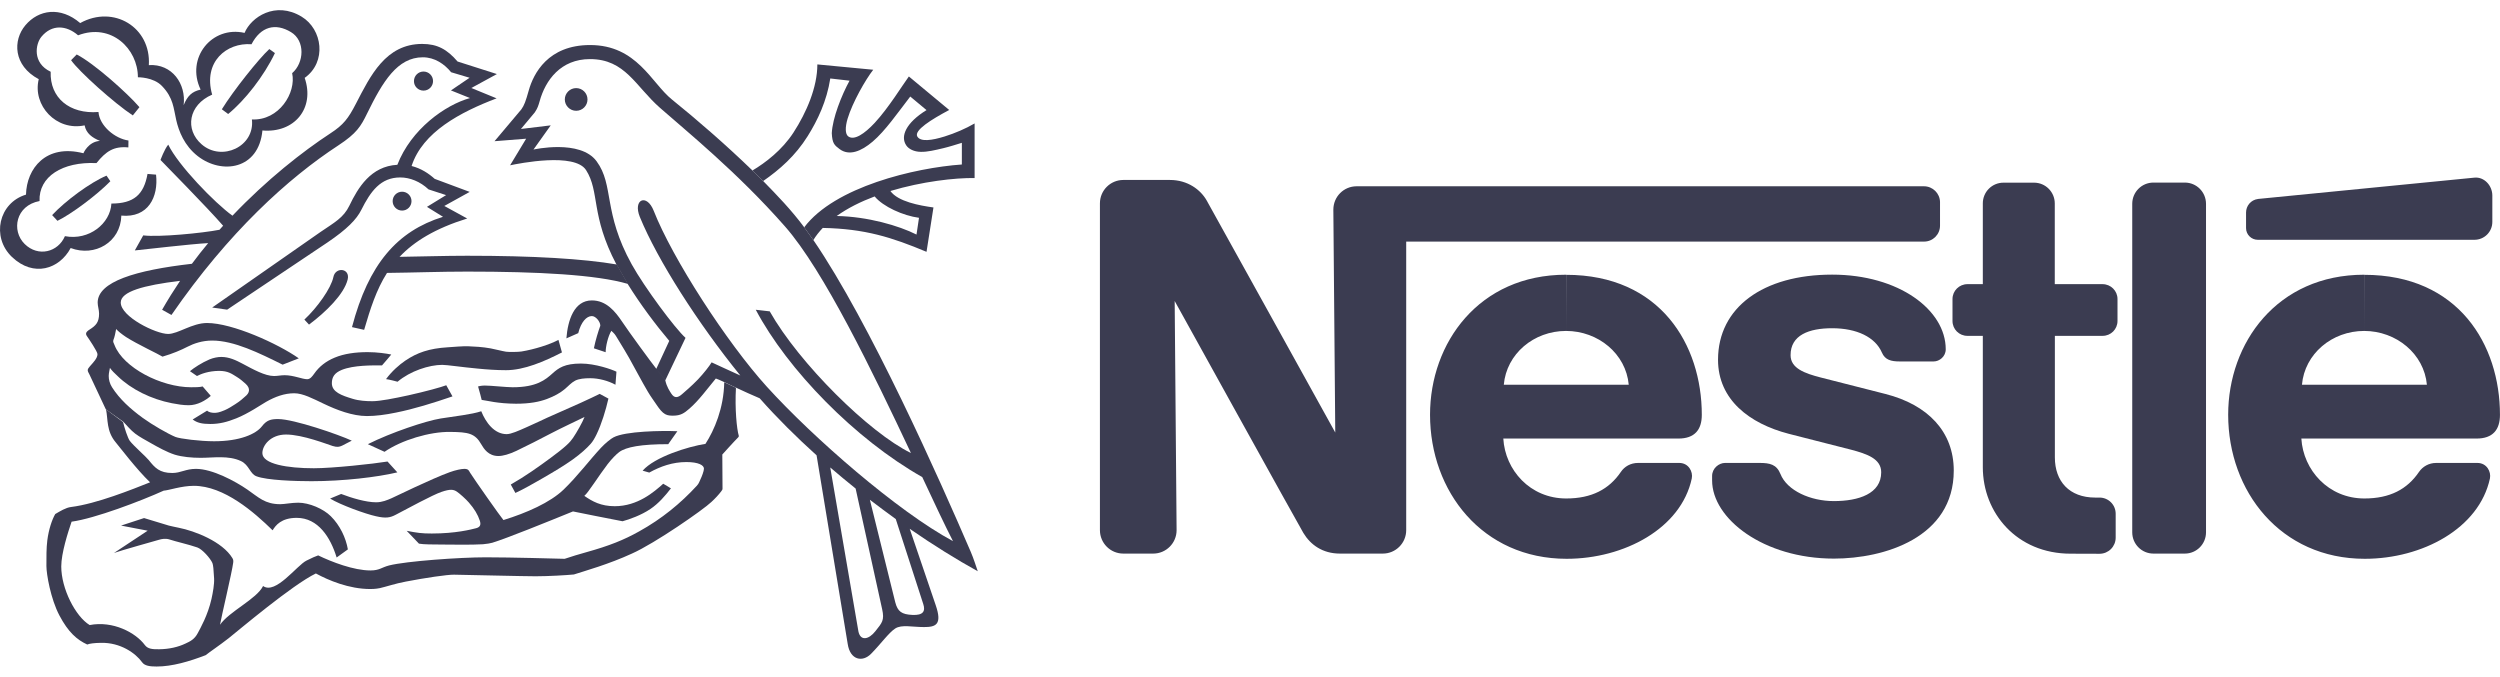 <?xml version="1.0" encoding="UTF-8"?> <svg xmlns="http://www.w3.org/2000/svg" width="133" height="36" viewBox="0 0 133 36" fill="none"><path d="M117.36 10.845C117.36 10.22 116.858 9.713 116.233 9.713H114.562C113.937 9.713 113.435 10.22 113.435 10.845V28.319C113.435 28.943 113.937 29.451 114.562 29.451H116.233C116.858 29.451 117.36 28.943 117.36 28.319V10.845ZM119.49 11.309V12.137C119.49 12.479 119.773 12.757 120.114 12.757H131.641C132.165 12.757 132.592 12.335 132.592 11.806V10.402C132.592 9.873 132.159 9.397 131.636 9.451C131.636 9.451 120.494 10.546 120.136 10.583C119.725 10.636 119.49 10.968 119.49 11.309ZM110.157 29.456C107.29 29.456 105.486 27.282 105.486 24.858V17.867H104.663C104.226 17.867 103.873 17.515 103.873 17.077V15.907C103.873 15.47 104.231 15.117 104.669 15.117H105.486V10.818C105.486 10.209 105.977 9.718 106.585 9.718H108.214C108.822 9.718 109.314 10.215 109.314 10.823V15.117H111.855C112.293 15.117 112.651 15.47 112.651 15.907V17.077C112.651 17.515 112.298 17.867 111.86 17.867H109.319V24.335C109.319 25.606 110.088 26.471 111.465 26.471H111.695C112.17 26.471 112.554 26.855 112.554 27.331V28.602C112.554 29.077 112.17 29.461 111.695 29.461L110.157 29.456ZM83.312 17.606C85.026 17.606 86.5 18.823 86.649 20.468H80.002C80.147 18.823 81.599 17.606 83.312 17.606V14.615C78.678 14.615 76.078 18.241 76.078 22.065C76.078 26.14 78.86 29.728 83.345 29.728C86.409 29.728 89.436 28.11 90.002 25.456C90.077 25.098 89.837 24.628 89.335 24.628H87.146C86.746 24.628 86.42 24.821 86.228 25.109C85.603 26.027 84.679 26.519 83.323 26.519C81.401 26.519 80.072 25.008 79.976 23.331H89.292C90.152 23.331 90.536 22.866 90.536 22.07C90.536 18.343 88.331 14.62 83.318 14.62L83.312 17.606ZM125.774 17.606C127.482 17.606 128.961 18.823 129.111 20.468H122.464C122.608 18.823 124.06 17.606 125.774 17.606V14.615C121.14 14.615 118.539 18.241 118.539 22.065C118.539 26.14 121.326 29.728 125.806 29.728C128.871 29.728 131.892 28.11 132.464 25.456C132.538 25.098 132.298 24.628 131.796 24.628H129.607C129.212 24.628 128.887 24.821 128.689 25.109C128.064 26.027 127.146 26.519 125.785 26.519C123.868 26.519 122.533 25.008 122.432 23.331H131.754C132.613 23.331 132.998 22.866 132.998 22.07C132.998 18.343 130.793 14.62 125.779 14.62L125.774 17.606Z" fill="#3B3C51"></path><path d="M102.354 9.91H72.173C71.484 9.91 70.934 10.466 70.934 11.155L71.036 23.01C71.036 23.01 64.533 11.261 64.191 10.658C63.871 10.097 63.187 9.574 62.242 9.574H59.76C59.076 9.574 58.516 10.129 58.516 10.818V28.206C58.516 28.89 59.071 29.451 59.76 29.451H61.351C62.039 29.451 62.595 28.89 62.595 28.206L62.493 16.014C62.493 16.014 69.06 27.886 69.338 28.351C69.717 28.981 70.358 29.451 71.287 29.451H73.566C74.255 29.451 74.81 28.89 74.81 28.206V12.853H102.36C102.83 12.853 103.209 12.474 103.209 12.004V10.749C103.203 10.289 102.824 9.91 102.354 9.91Z" fill="#3B3C51"></path><path d="M97.469 17.462C98.783 17.462 99.765 17.937 100.118 18.759C100.288 19.154 100.614 19.229 101.068 19.229H102.873C103.172 19.229 103.513 18.973 103.513 18.583C103.513 16.484 101.015 14.61 97.469 14.61C93.802 14.61 91.399 16.356 91.399 19.139C91.399 21.269 93.081 22.535 95.147 23.074C96.087 23.32 97.699 23.721 98.478 23.924C99.322 24.148 100.08 24.404 100.08 25.125C100.08 26.268 98.879 26.658 97.56 26.658C96.316 26.658 95.072 26.102 94.72 25.216C94.512 24.703 94.154 24.628 93.604 24.628H91.773C91.452 24.628 91.084 24.906 91.084 25.323V25.558C91.084 27.587 93.807 29.718 97.566 29.718C100.23 29.718 103.94 28.612 103.94 25.034C103.94 22.962 102.558 21.531 100.304 20.959C99.424 20.735 97.304 20.196 96.845 20.078C96.022 19.865 95.259 19.598 95.259 18.898C95.254 17.825 96.241 17.462 97.469 17.462ZM30.651 5.894C30.988 5.894 31.255 5.622 31.255 5.291C31.255 4.954 30.982 4.687 30.651 4.687C30.32 4.687 30.048 4.96 30.048 5.291C30.048 5.622 30.32 5.894 30.651 5.894ZM22.531 4.821C22.814 4.821 23.038 4.591 23.038 4.313C23.038 4.03 22.808 3.806 22.531 3.806C22.248 3.806 22.023 4.036 22.023 4.313C22.018 4.591 22.248 4.821 22.531 4.821ZM16.439 17.269L16.193 17.002C16.882 16.361 17.613 15.336 17.736 14.738C17.848 14.177 18.649 14.268 18.494 14.877C18.297 15.656 17.346 16.591 16.439 17.269ZM11.287 5.034C10.016 5.585 9.829 6.893 10.721 7.673C11.794 8.618 13.572 7.795 13.401 6.354C14.842 6.428 15.771 4.933 15.542 3.892C16.183 3.342 16.247 2.167 15.478 1.707C14.656 1.211 13.876 1.403 13.38 2.354C12.056 2.252 10.79 3.293 11.287 5.034L10.673 4.767C9.866 3.08 11.276 1.355 13.011 1.75C13.358 0.912 14.65 0.041 16.044 0.885C17.16 1.558 17.395 3.299 16.209 4.143C16.765 5.766 15.654 7.09 13.961 6.941C13.764 9.029 11.794 9.296 10.523 8.308C9.802 7.747 9.509 6.973 9.375 6.386C9.231 5.766 9.231 5.211 8.617 4.575C8.158 4.095 7.336 4.111 7.336 4.111C7.336 2.594 5.916 1.205 4.154 1.878C3.529 1.339 2.76 1.285 2.205 1.953C1.885 2.338 1.708 3.352 2.696 3.817C2.643 5.2 3.7 6.081 5.238 5.958C5.296 6.695 6.113 7.374 6.834 7.475L6.829 7.843C6.06 7.769 5.643 8.041 5.131 8.677C3.321 8.591 2.05 9.398 2.104 10.695C0.833 10.936 0.593 12.271 1.313 12.981C2.034 13.691 3.091 13.414 3.454 12.564C4.741 12.81 5.873 11.886 5.926 10.829C7.122 10.829 7.651 10.354 7.848 9.253L8.302 9.291C8.436 10.476 7.886 11.603 6.455 11.47C6.417 12.89 5.04 13.681 3.759 13.195C3.161 14.316 1.789 14.77 0.635 13.67C-0.475 12.607 -0.069 10.791 1.383 10.354C1.415 8.965 2.445 7.641 4.437 8.153C4.437 8.153 4.693 7.534 5.318 7.496C4.901 7.325 4.586 7.096 4.501 6.669C2.995 6.989 1.719 5.606 2.061 4.212C0.699 3.486 0.678 2.14 1.351 1.344C2.05 0.511 3.219 0.33 4.266 1.227C6.038 0.244 8.041 1.446 7.918 3.464C9.156 3.384 9.909 4.463 9.77 5.595C9.973 5.099 10.213 4.869 10.673 4.767L11.287 5.034Z" fill="#3B3C51"></path><path d="M14.327 2.61L14.626 2.824C14.044 4.047 13.019 5.35 12.138 6.065L11.802 5.814C12.426 4.805 13.766 3.128 14.327 2.61ZM5.667 9.344L5.87 9.643C5.133 10.396 3.777 11.4 3.056 11.748L2.773 11.443C3.473 10.69 4.802 9.708 5.667 9.344ZM7.418 5.702L7.066 6.14C6.105 5.51 4.209 3.817 3.782 3.203L4.081 2.898C5 3.368 6.788 4.965 7.418 5.702ZM5.64 21.777C5.752 22.327 5.656 22.936 6.153 23.529C6.329 23.737 7.29 25.002 7.984 25.659C7.039 26.033 5.144 26.802 3.777 26.973C3.505 27.005 3.195 27.197 2.939 27.347C2.768 27.641 2.592 28.159 2.517 28.746C2.464 29.168 2.469 29.638 2.469 30.113C2.469 30.535 2.693 31.86 3.163 32.746C3.633 33.633 4.087 34.033 4.642 34.289C4.754 34.241 4.994 34.204 5.373 34.199C6.404 34.177 7.21 34.743 7.562 35.235C7.696 35.422 7.973 35.459 8.331 35.459C9.164 35.459 10.077 35.187 10.942 34.855C11.129 34.701 11.652 34.353 12.165 33.953C12.677 33.547 15.539 31.122 16.804 30.508C17.472 30.872 18.566 31.336 19.698 31.336C19.762 31.336 19.981 31.336 20.21 31.288C20.563 31.208 21.017 31.048 21.588 30.941C22.608 30.743 23.804 30.567 24.156 30.573C25.096 30.588 27.845 30.658 28.497 30.658C29.18 30.658 30.157 30.599 30.531 30.562C31.108 30.375 32.389 30.017 33.617 29.451C34.845 28.906 37.424 27.112 37.845 26.706C38.048 26.519 38.23 26.322 38.369 26.14C38.422 26.07 38.438 26.044 38.438 25.99C38.438 25.937 38.427 24.18 38.427 24.18C38.427 24.18 39.047 23.491 39.282 23.256C39.303 23.235 39.308 23.203 39.303 23.181C39.196 22.829 39.089 21.739 39.153 20.629L38.529 20.335C38.507 21.713 38 22.888 37.53 23.614C36.601 23.758 34.829 24.308 34.188 25.04L34.541 25.141C35.139 24.81 35.785 24.581 36.516 24.581C37.162 24.581 37.45 24.751 37.45 24.933C37.45 25.061 37.328 25.371 37.279 25.467C37.221 25.579 37.189 25.718 37.077 25.835C36.201 26.786 35.213 27.598 34.001 28.271C33.19 28.725 32.421 29.034 31.214 29.371C30.857 29.472 30.36 29.616 30.04 29.729C29.586 29.718 27.221 29.649 25.838 29.649C24.455 29.649 21.609 29.852 20.702 30.081C20.291 30.188 20.189 30.348 19.709 30.348C18.817 30.348 17.642 29.894 16.927 29.547C16.82 29.579 16.564 29.691 16.302 29.825C15.795 30.076 14.658 31.651 13.996 31.176C13.659 31.865 12.202 32.522 11.705 33.237C11.764 32.864 12.346 30.428 12.405 29.942C12.415 29.857 12.421 29.787 12.367 29.697C11.834 28.81 10.355 28.244 9.516 28.078C9.271 28.03 9.148 27.998 8.983 27.961L7.664 27.561L6.441 27.961L7.856 28.233L6.062 29.419C6.372 29.302 8.304 28.762 8.449 28.719C8.609 28.671 8.817 28.629 9.047 28.709C9.308 28.799 10.056 28.97 10.499 29.125C10.76 29.216 11.188 29.697 11.3 29.953C11.342 30.06 11.364 30.284 11.39 30.775C11.406 31.085 11.326 31.523 11.252 31.86C11.054 32.741 10.654 33.43 10.525 33.675C10.349 34.017 10.109 34.124 9.869 34.236C9.479 34.423 8.999 34.535 8.47 34.54C8.107 34.546 7.861 34.524 7.706 34.316C7.215 33.654 6.009 33.013 4.77 33.253C4.012 32.794 3.259 31.315 3.259 30.135C3.259 29.43 3.617 28.314 3.809 27.753C5.042 27.587 7.509 26.647 8.71 26.102C8.961 26.092 9.65 25.846 10.312 25.846C11.924 25.846 13.531 27.261 14.503 28.212C14.663 27.95 14.962 27.55 15.784 27.55C16.927 27.55 17.584 28.591 17.909 29.659L18.507 29.227C18.401 28.613 18.086 27.945 17.6 27.464C17.205 27.069 16.452 26.743 15.864 26.743C15.512 26.743 15.144 26.823 14.909 26.823C14.092 26.823 13.761 26.46 13.158 26.044C12.506 25.595 11.294 24.944 10.429 24.944C9.874 24.944 9.623 25.163 9.164 25.163C8.486 25.163 8.24 24.885 7.915 24.479C7.776 24.303 7.087 23.699 6.906 23.454C6.799 23.315 6.612 22.738 6.548 22.455L5.64 21.777Z" fill="#3B3C51"></path><path d="M6.563 22.439C6.761 22.647 6.948 22.882 7.193 23.069C7.433 23.25 7.727 23.405 8.01 23.566C8.405 23.79 8.859 24.046 9.302 24.19C9.692 24.308 10.199 24.356 10.674 24.356C11.352 24.356 12.153 24.217 12.815 24.527C13.258 24.735 13.29 25.205 13.643 25.338C14.193 25.552 15.72 25.6 16.569 25.6C18.245 25.6 20.066 25.387 21.139 25.13L20.616 24.553C19.873 24.676 17.695 24.911 16.697 24.911C15.287 24.911 13.958 24.687 13.958 24.105C13.958 23.699 14.39 23.117 15.218 23.117C16.104 23.117 17.444 23.651 17.695 23.726C17.941 23.8 18.042 23.779 18.197 23.71L18.715 23.443C18.026 23.122 15.629 22.294 14.796 22.294C14.401 22.294 14.187 22.353 13.931 22.684C13.611 23.096 12.751 23.475 11.39 23.475C10.642 23.475 9.569 23.341 9.334 23.245C8.923 23.074 8.117 22.61 7.599 22.236C6.937 21.755 6.355 21.226 5.96 20.602C5.837 20.409 5.784 20.196 5.784 20.003C5.784 19.843 5.832 19.694 5.848 19.571C5.965 19.736 6.093 19.854 6.259 20.009C6.98 20.714 8.047 21.237 9.142 21.451C9.452 21.509 9.729 21.558 10.039 21.558C10.509 21.558 10.936 21.306 11.213 21.061L10.781 20.559C10.642 20.602 10.354 20.602 10.167 20.602C8.576 20.602 6.558 19.56 6.093 18.359C6.045 18.241 5.992 18.177 6.04 18.065C6.088 17.958 6.141 17.723 6.179 17.504C6.27 17.611 6.467 17.771 6.707 17.931C7.3 18.311 8.426 18.834 8.645 18.973C9.211 18.807 9.638 18.62 9.98 18.444C10.311 18.273 10.765 18.118 11.288 18.118C12.452 18.118 13.787 18.78 15.036 19.4L15.896 19.064C14.78 18.279 12.361 17.184 11.016 17.184C10.22 17.184 9.473 17.766 8.944 17.766C8.293 17.766 6.424 16.853 6.424 16.094C6.424 15.512 7.631 15.176 9.58 14.941C9.243 15.443 8.923 15.955 8.624 16.479L9.121 16.756C12.169 12.34 15.335 9.478 18.005 7.731C18.971 7.096 19.195 6.727 19.532 6.033C20.359 4.345 21.139 3.048 22.495 3.048C23.125 3.048 23.643 3.405 24 3.843L24.983 4.137L23.99 4.81L25.004 5.216C23.68 5.584 21.87 6.877 21.139 8.767C19.729 8.842 19.046 9.985 18.587 10.941C18.277 11.587 17.78 11.843 17.06 12.335L11.288 16.361L12.084 16.474L17.417 12.901C18.469 12.19 18.971 11.667 19.222 11.165C19.718 10.177 20.247 9.44 21.294 9.44C21.806 9.44 22.356 9.659 22.799 10.076L23.733 10.38L22.714 11.005L23.568 11.534C21.123 12.297 19.606 14.054 18.726 17.403L19.372 17.547C19.697 16.436 20.017 15.421 20.589 14.519C22.004 14.503 23.44 14.449 24.849 14.449C28.608 14.449 31.726 14.61 33.413 15.106L32.815 14.07C31.016 13.766 28.4 13.606 24.849 13.606C23.659 13.606 22.452 13.648 21.256 13.664C22.03 12.847 23.141 12.158 24.855 11.624L23.637 10.957L24.988 10.209L23.125 9.515C22.805 9.227 22.404 8.96 21.897 8.831C22.484 7.021 24.497 5.964 26.419 5.232L25.074 4.682L26.435 3.94L24.342 3.272C23.792 2.631 23.269 2.337 22.463 2.337C20.519 2.337 19.708 4.025 18.934 5.52C18.528 6.305 18.272 6.642 17.583 7.09C16.088 8.068 14.187 9.563 12.367 11.475C11.416 10.791 9.478 8.789 8.95 7.694C8.741 7.95 8.539 8.511 8.539 8.511C8.736 8.719 11.021 11.032 11.87 12.009C11.806 12.078 11.742 12.153 11.678 12.223C10.77 12.404 8.421 12.628 7.62 12.522L7.172 13.323C7.77 13.264 10.108 12.986 11.075 12.933C10.776 13.291 10.487 13.659 10.21 14.033C7.204 14.375 5.196 14.989 5.196 16.1C5.196 16.281 5.271 16.489 5.271 16.687C5.271 17.152 5.095 17.323 4.769 17.531C4.556 17.664 4.54 17.761 4.63 17.889C4.721 18.017 5.186 18.706 5.186 18.839C5.186 19.064 4.961 19.282 4.785 19.485C4.63 19.662 4.636 19.704 4.759 19.923L5.629 21.776L6.563 22.439ZM43.771 12.126C43.579 12.329 43.408 12.543 43.269 12.773L42.783 12.094C44.401 9.937 48.672 8.927 51.171 8.751V7.598C50.856 7.694 50.509 7.806 50.194 7.881C49.745 7.988 49.329 8.089 48.982 8.078C48.629 8.073 48.346 7.929 48.218 7.742C47.882 7.261 48.192 6.535 49.291 5.857L48.426 5.136C47.754 6.006 47.097 6.962 46.424 7.534C45.816 8.052 45.175 8.313 44.663 7.929C44.385 7.721 44.278 7.624 44.251 7.085C44.289 6.289 44.769 5.072 45.196 4.292L44.171 4.175C43.984 5.376 43.499 6.396 42.97 7.24C42.313 8.292 41.47 9.029 40.599 9.632L40.028 9.072C40.728 8.655 41.609 7.982 42.212 7.053C42.911 5.974 43.483 4.639 43.483 3.427L46.456 3.71C46.04 4.244 45.351 5.451 45.09 6.321C44.956 6.775 44.962 7.133 45.127 7.256C45.442 7.491 45.992 7.117 46.531 6.54C47.284 5.729 48.026 4.506 48.352 4.068L50.498 5.851C49.542 6.359 48.619 6.935 48.8 7.261C48.971 7.56 49.58 7.47 50.252 7.261C50.802 7.09 51.384 6.839 51.849 6.567V9.472C50.813 9.456 49.057 9.654 47.369 10.161C47.77 10.727 48.923 10.935 49.66 11.037L49.291 13.397C47.439 12.623 46.013 12.169 43.771 12.126L44.513 11.491C46.163 11.523 47.818 12.004 48.758 12.479L48.891 11.587C48.047 11.475 46.98 10.994 46.531 10.45C45.794 10.727 45.1 11.069 44.513 11.491L43.771 12.126Z" fill="#3B3C51"></path><path d="M34.916 19.619L35.605 18.134C34.884 17.28 34.072 16.201 33.389 15.101L32.791 14.065C31.414 11.448 31.915 10.204 31.179 9.05C30.57 8.1 27.623 8.693 27.137 8.794L27.991 7.379L26.309 7.512L27.735 5.819C27.89 5.6 27.965 5.398 28.13 4.81C28.381 3.918 29.15 2.396 31.392 2.396C33.886 2.396 34.654 4.415 35.743 5.291C36.977 6.284 38.595 7.678 40.031 9.072L40.602 9.632C41.339 10.386 42.092 11.16 42.786 12.094L43.272 12.773C46.272 17.152 49.993 25.52 51.643 29.355C51.803 29.728 51.916 30.102 52.017 30.391C50.896 29.771 49.662 29.008 48.397 28.132L47.655 27.614C47.19 27.277 46.731 26.935 46.277 26.588L45.519 25.99C45.06 25.622 44.612 25.248 44.169 24.869L45.669 33.6C45.781 34.113 46.219 34.028 46.571 33.579C46.929 33.125 47.062 33.002 46.929 32.404L45.519 25.99L46.277 26.588L47.628 32.041C47.756 32.532 47.965 32.687 48.541 32.714C49.118 32.74 49.241 32.516 49.118 32.137L47.655 27.614L48.397 28.132L49.78 32.196C50.138 33.237 49.78 33.36 49.155 33.36C48.531 33.36 47.97 33.216 47.628 33.435C47.286 33.654 46.859 34.257 46.342 34.781C45.888 35.245 45.226 35.122 45.097 34.252L43.442 24.223C42.364 23.25 41.334 22.23 40.415 21.189C40.009 21.018 39.556 20.81 39.155 20.623L38.531 20.329C38.312 20.228 38.146 20.153 38.082 20.137C37.623 20.687 37.185 21.301 36.672 21.744C36.4 21.98 36.213 22.113 35.808 22.113C35.685 22.113 35.53 22.113 35.386 22.033C35.231 21.948 35.087 21.771 34.927 21.531C34.804 21.344 34.622 21.104 34.468 20.842C34.142 20.292 33.784 19.603 33.469 19.042C33.111 18.418 32.807 17.948 32.764 17.867C32.7 17.75 32.524 17.6 32.524 17.6C32.348 17.883 32.22 18.433 32.22 18.738L31.595 18.53C31.675 18.118 31.841 17.584 31.937 17.328C31.937 17.109 31.691 16.815 31.488 16.815C31.205 16.815 30.912 17.125 30.762 17.723L30.132 18.001C30.207 17.04 30.538 15.982 31.488 15.982C32.257 15.982 32.732 16.57 33.101 17.12C33.458 17.659 34.66 19.299 34.916 19.619L35.391 20.223C35.471 20.596 35.637 20.815 35.712 20.938C35.877 21.195 36.059 21.178 36.309 20.949C36.422 20.847 36.785 20.548 37.137 20.18C37.441 19.859 37.74 19.475 37.858 19.277C38.21 19.432 38.856 19.747 39.385 19.977C37.132 17.2 34.98 13.835 34.04 11.544C33.656 10.599 34.409 10.279 34.777 11.213C35.77 13.745 38.664 18.22 40.794 20.57C43.256 23.283 47.762 27.213 50.698 28.788C50.271 27.955 49.71 26.765 49.064 25.381C45.498 23.368 41.889 19.662 40.207 16.479L40.949 16.564C42.513 19.331 46.251 23.026 48.461 24.1C46.443 19.811 43.816 14.38 41.761 12.046C39.214 9.147 36.438 6.909 35.114 5.739C33.806 4.591 33.266 3.144 31.387 3.144C29.833 3.144 29.016 4.265 28.707 5.392C28.643 5.611 28.605 5.75 28.45 5.98L27.714 6.861L29.299 6.669L28.381 7.956C28.381 7.956 30.869 7.395 31.739 8.58C32.679 9.857 32.07 11.288 33.608 14.065C34.286 15.288 35.92 17.483 36.47 17.974L35.397 20.228L34.916 19.619ZM10.479 20.004L10.105 19.747C10.314 19.571 10.73 19.299 11.141 19.122C11.355 19.032 11.595 18.989 11.771 18.989C12.193 18.989 12.556 19.165 12.909 19.352C13.469 19.651 14.099 20.004 14.58 20.004C14.766 20.004 14.943 19.961 15.146 19.961C15.621 19.961 16.08 20.174 16.341 20.174C16.502 20.174 16.608 20.03 16.715 19.881C16.977 19.502 17.34 19.218 17.804 19.026C18.301 18.818 18.904 18.733 19.556 18.733C20.068 18.733 20.559 18.807 20.816 18.861C20.816 18.861 20.426 19.331 20.324 19.438C19.806 19.438 18.819 19.422 18.183 19.678C17.794 19.838 17.655 20.062 17.655 20.388C17.655 20.858 18.178 21.04 18.76 21.216C19.102 21.323 19.486 21.344 19.812 21.344C20.212 21.344 20.976 21.195 21.734 21.029C22.647 20.826 23.496 20.591 23.741 20.495L24.072 21.088C23.058 21.435 22.017 21.761 21.05 21.953C20.506 22.065 19.988 22.134 19.523 22.134C18.749 22.134 17.911 21.809 17.217 21.477C16.635 21.2 16.112 20.922 15.653 20.922C15.13 20.922 14.638 21.104 14.152 21.381C13.918 21.515 13.202 22.006 12.567 22.257C12.081 22.45 11.681 22.556 11.184 22.556C10.746 22.556 10.479 22.492 10.25 22.316L11.018 21.846C11.114 21.942 11.291 21.963 11.403 21.963C11.515 21.963 11.649 21.953 11.947 21.825C12.118 21.755 12.369 21.6 12.513 21.504C12.818 21.312 12.919 21.195 13.037 21.098C13.271 20.917 13.352 20.671 13.058 20.409C12.919 20.287 12.775 20.158 12.588 20.046C12.326 19.886 12.134 19.731 11.654 19.731C11.093 19.736 10.698 19.891 10.479 20.004Z" fill="#3B3C51"></path><path d="M21.151 20.308C21.151 20.308 20.697 20.185 20.537 20.169C20.846 19.747 21.247 19.4 21.562 19.186C22.181 18.765 22.832 18.535 23.82 18.476C24.087 18.46 24.637 18.407 24.936 18.423C25.214 18.433 25.678 18.455 26.105 18.535C26.41 18.594 26.693 18.674 26.922 18.711C27.066 18.733 27.563 18.727 27.734 18.701C28.433 18.588 29.271 18.321 29.709 18.081L29.896 18.749C28.956 19.229 27.889 19.694 26.917 19.694C26.42 19.694 25.892 19.657 25.401 19.608C24.536 19.528 23.783 19.411 23.526 19.411C22.832 19.411 21.823 19.737 21.151 20.308ZM20.457 24.036L19.57 23.63C20.798 23.01 22.678 22.385 23.447 22.263C24.215 22.14 25.096 22.049 25.603 21.878C25.838 22.465 26.292 23.096 26.954 23.096C27.195 23.096 27.59 22.914 27.99 22.738C28.439 22.54 28.887 22.327 29.116 22.22C29.367 22.108 30.184 21.75 30.873 21.44C31.14 21.323 31.866 20.976 31.904 20.954L32.368 21.205C32.229 21.819 32 22.567 31.738 23.106C31.637 23.315 31.535 23.491 31.423 23.614C31.22 23.843 30.894 24.142 30.467 24.447C30.003 24.778 29.437 25.114 28.834 25.462C28.364 25.729 27.894 26.006 27.419 26.225L27.173 25.777C27.91 25.36 28.657 24.831 29.314 24.345C29.624 24.116 29.928 23.881 30.142 23.683C30.302 23.539 30.403 23.416 30.483 23.299C30.681 23.01 30.996 22.45 31.097 22.183C30.825 22.316 29.784 22.807 29.319 23.053C28.796 23.331 27.942 23.763 27.467 23.988C27.093 24.164 26.757 24.26 26.516 24.26C25.983 24.26 25.742 23.875 25.609 23.646C25.272 23.048 24.909 22.989 23.964 22.978C22.864 22.957 21.354 23.416 20.457 24.036ZM25.625 21.275C25.625 21.275 25.497 20.751 25.433 20.559C25.433 20.559 25.587 20.511 25.79 20.511C26.121 20.511 26.933 20.602 27.274 20.602C28.551 20.602 29.02 20.201 29.394 19.865C29.715 19.576 30.04 19.341 30.905 19.341C31.669 19.341 32.544 19.651 32.795 19.774L32.742 20.468C32.368 20.26 31.855 20.121 31.402 20.121C31.087 20.121 30.804 20.148 30.601 20.249C30.377 20.367 30.238 20.543 30.029 20.714C29.805 20.901 29.496 21.077 29.095 21.227C28.695 21.376 28.193 21.478 27.451 21.478C26.463 21.472 25.929 21.312 25.625 21.275Z" fill="#3B3C51"></path><path d="M17.562 26.524L18.15 26.279C18.689 26.487 19.468 26.722 20.008 26.722C20.334 26.722 20.6 26.605 20.825 26.508C20.995 26.434 22.955 25.472 23.927 25.12C24.236 25.008 24.546 24.944 24.701 24.944C24.936 24.944 24.946 25.05 25.011 25.152C25.192 25.446 26.639 27.507 26.783 27.667C28.011 27.288 29.266 26.738 29.986 26.044C30.739 25.317 31.364 24.474 31.973 23.822C32.208 23.571 32.496 23.341 32.64 23.267C33.265 22.936 35.213 22.904 36.036 22.941L35.55 23.63C34.108 23.63 33.302 23.779 32.939 24.052C32.784 24.169 32.554 24.399 32.33 24.687C31.839 25.328 31.3 26.209 31.086 26.38C31.508 26.674 31.967 26.93 32.704 26.93C33.927 26.93 34.802 26.166 35.283 25.734L35.694 25.98C35.389 26.375 35.042 26.781 34.599 27.08C34.108 27.411 33.489 27.63 33.12 27.731C32.41 27.598 30.851 27.283 30.483 27.208C29.132 27.758 26.933 28.65 26.19 28.874C26.084 28.906 25.913 28.933 25.694 28.954C25.107 28.986 24.295 28.981 23.558 28.97C23.035 28.965 22.533 28.97 22.288 28.922L21.636 28.239C22.207 28.351 22.437 28.383 22.971 28.383C24.242 28.383 25.064 28.169 25.331 28.1C25.555 28.041 25.592 27.907 25.528 27.705C25.422 27.379 25.235 27.069 24.946 26.738C24.792 26.556 24.45 26.252 24.306 26.156C24.13 26.038 23.959 26.006 23.478 26.172C23.035 26.321 21.652 27.069 21.054 27.384C20.761 27.539 20.531 27.587 20.002 27.464C19.436 27.341 18.102 26.855 17.562 26.524ZM21.391 11.203C21.668 11.203 21.892 10.978 21.892 10.701C21.892 10.423 21.668 10.199 21.391 10.199C21.113 10.199 20.889 10.423 20.889 10.701C20.889 10.978 21.113 11.203 21.391 11.203Z" fill="#3B3C51"></path></svg> 